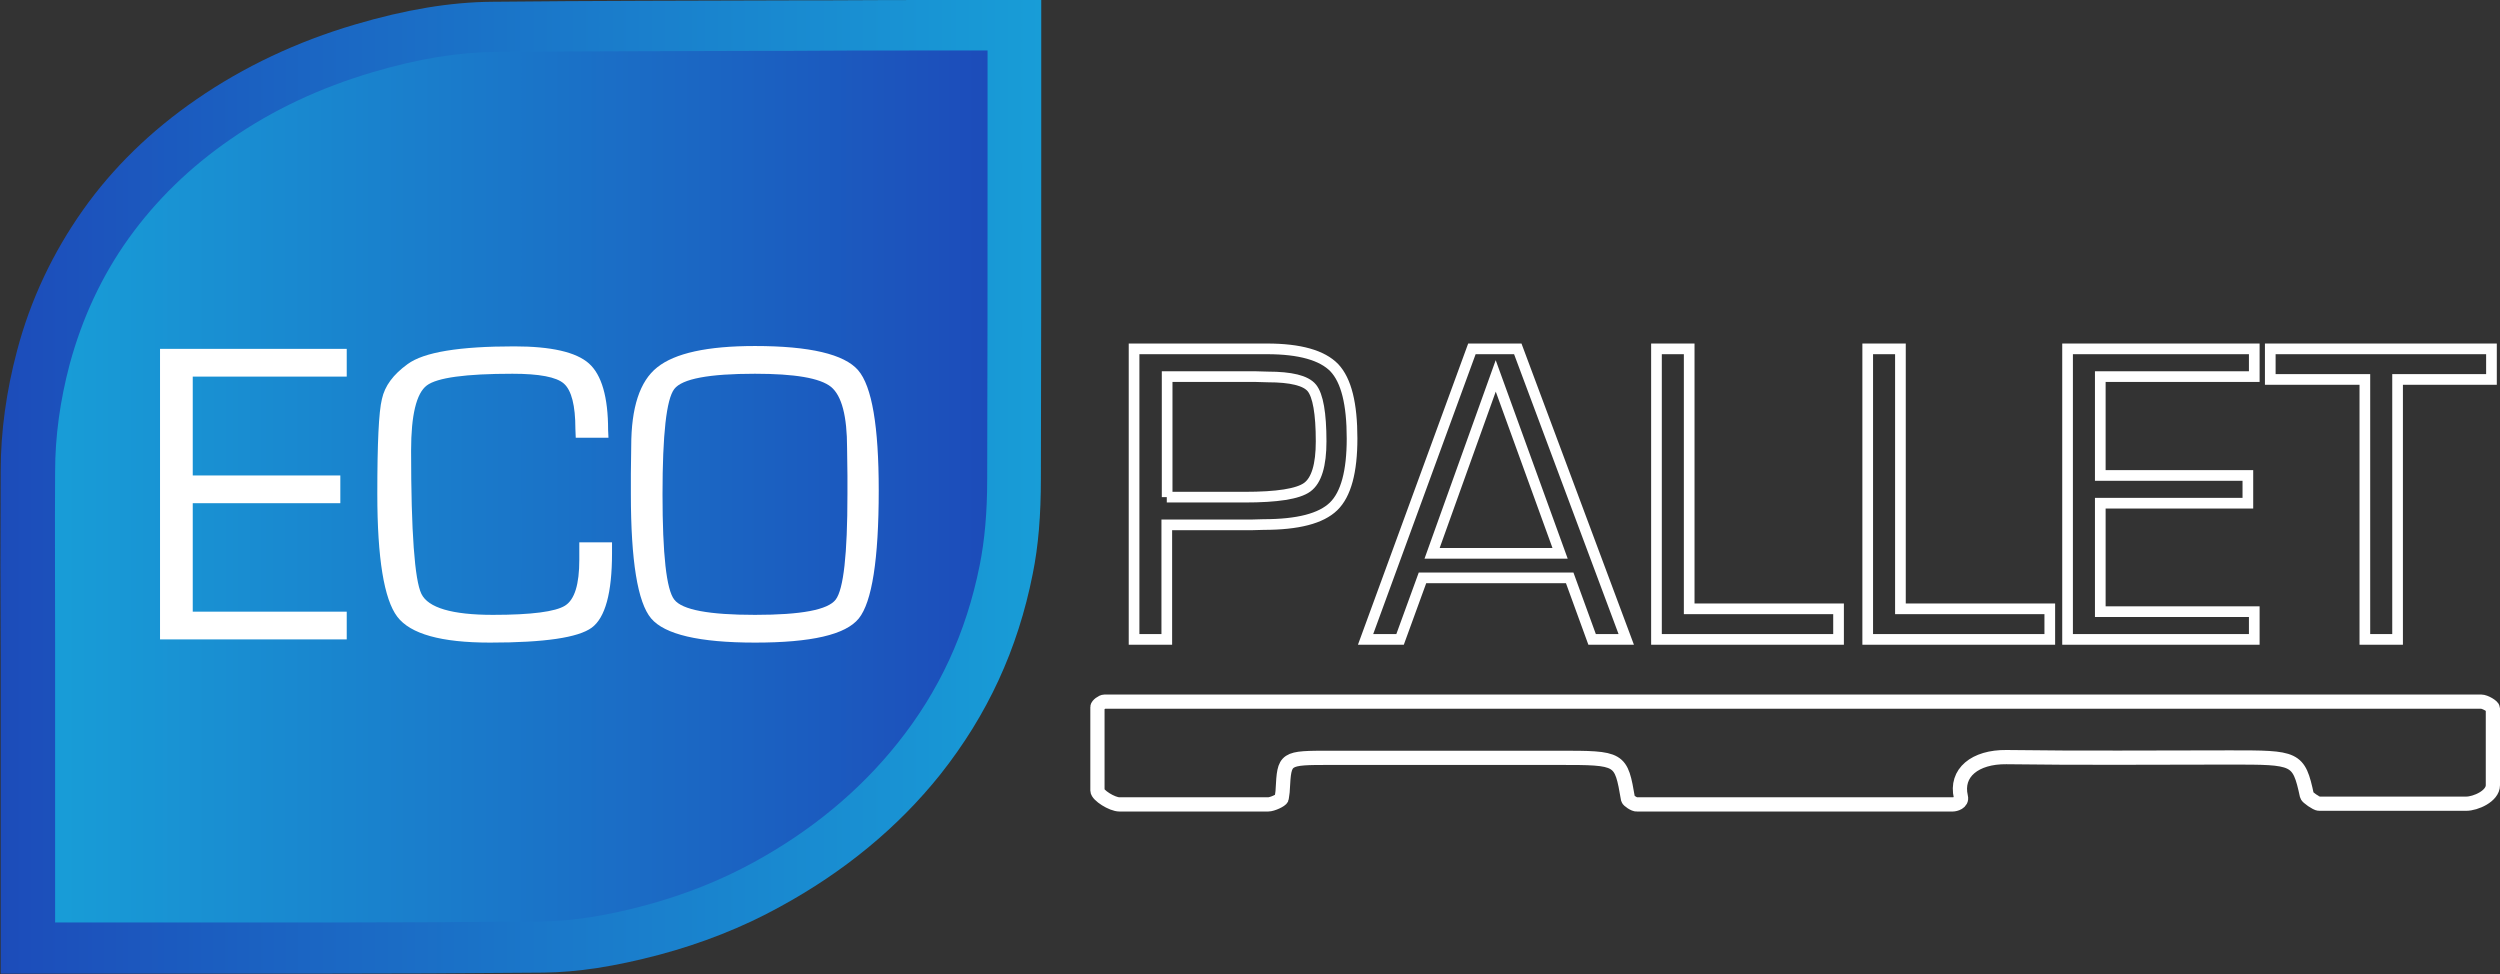 <svg width="703" height="274" viewBox="0 0 703 274" fill="none" xmlns="http://www.w3.org/2000/svg">
<rect x="0" y="0" width="703" height="274" fill="#333333" stroke="none"/>
<g clip-path="url(#clip0_255_9)">
<path d="M290.4 161.4C292 153.5 292.7 144.9 292.7 134.4C292.8 101 292.8 67 292.8 34.1V0C285.2 0 277.6 0 270 0C256.9 0 243.9 6.10203e-06 230.8 0.1H222.9C195.2 0.2 166.5 0.2 138.3 0.5C126.6 0.6 114 2.7 99.8 6.9C83.5 11.7 68.5 18.8 55.3 27.9C42.5 36.7 31.7 47.2 23.3 59.1C14.9 71 8.6 84.2 4.8 98.6C1.8 109.9 0.2 121.3 0.2 132.3C0.1 150.1 0.1 168.3 0.2 185.8V207.4V273.8H20.9C43 273.8 65.1 273.8 87.2 273.8C110.6 273.8 131.7 273.7 152.8 273.5C162.4 273.4 172.8 271.8 185.3 268.5C197.3 265.3 208.8 260.8 219.3 255C237.3 245.2 252.5 232.7 264.4 217.8C277.7 201 286.2 182.6 290.4 161.4Z" fill="url(#paint0_linear_255_9)"/>
<path d="M275.5 158.9C276.9 151.8 277.6 144.1 277.6 134.7C277.7 104.7 277.7 74.3 277.7 44.8V14.2C270.9 14.2 264.1 14.2 257.3 14.2C245.6 14.2 233.9 14.2 222.2 14.3H215.2C190.3 14.4 164.6 14.4 139.4 14.6C128.9 14.7 117.6 16.5 104.8 20.3C90.2 24.6 76.7 30.9 64.9 39.1C53.4 47 43.8 56.4 36.2 67C28.6 77.6 23.1 89.5 19.6 102.4C16.9 112.6 15.5 122.7 15.5 132.6C15.4 148.6 15.5 164.9 15.5 180.6V199.9V259.4H34.1C53.9 259.4 73.7 259.4 93.5 259.4C114.5 259.4 133.4 259.3 152.3 259.1C160.9 259 170.2 257.6 181.4 254.6C192.2 251.7 202.4 247.7 211.9 242.5C228 233.7 241.6 222.5 252.3 209.1C264.1 194.4 271.7 177.9 275.5 158.9Z" fill="url(#paint1_linear_255_9)"/>
<path fill-rule="evenodd" clip-rule="evenodd" d="M457.8 224.7C455.8 213.1 455.8 213.1 438.2 213.1C416.9 213.1 395.6 213.1 374.2 213.1C361.1 213.1 361.2 213.1 360.7 222C360.7 222.8 360.5 223.6 360.4 224.5C360.3 225 357.8 226.2 356.6 226.2C344.8 226.2 333.2 226.2 321.4 226.2C319.2 226.2 317 226.2 314.8 226.2C312.7 226.2 308.6 223.6 308.6 222.3C308.6 221 308.6 219.7 308.6 218.5C308.6 212 308.6 205.6 308.6 198.8C308.6 198.3 309.9 197.3 310.6 197.3C439.6 197.3 568.4 197.3 697.7 197.3C698.8 197.3 701 198.6 701 199.2C701 202 701 204.7 701 207.5C701 209.5 701 211.7 701 214.9C701 216.7 701 219.7 701 220.8C701 223.9 696.1 226 693.5 226C690.9 226 688.2 226 685.5 226C682.2 226 678.9 226 675.8 226C667.8 226 659.9 226 652.1 226C651.4 226 648.8 224.2 648.7 223.7C646.4 213 645.6 213 627.2 213C606.2 213 585.2 213.2 564.2 212.9C555.4 212.8 549.8 217.3 551.4 224.1C551.8 225.7 549.8 226.2 549.1 226.2C519.3 226.2 489.3 226.2 460.3 226.2C459.6 226.3 457.9 225.1 457.8 224.7Z" stroke="white" stroke-width="4" stroke-miterlimit="10"/>
<path d="M54.2 105.9V133.7H95.7V141.5H54.2V172H97.5V179.8H45V98.1H97.5V105.9H54.2Z" fill="white"/>
<path d="M162.9 152.5H172.1V155.6C172.1 166.7 170.2 173.7 166.4 176.5C162.6 179.3 153.1 180.7 137.8 180.7C124.1 180.7 115.4 178.3 111.7 173.4C108 168.5 106.1 157 106.1 138.9C106.1 124.7 106.5 115.8 107.4 112.2C108.2 108.5 110.6 105.3 114.6 102.4C119.2 99 129.2 97.4 144.6 97.4C155 97.4 162 99 165.6 102.2C169.2 105.4 171 111.7 171 120.9L171.1 123.1H161.9L161.8 120.6C161.8 114 160.7 109.8 158.6 107.9C156.5 106 151.6 105.1 144.1 105.1C130.9 105.1 122.9 106.2 120 108.4C117.1 110.6 115.6 116.7 115.6 126.7C115.6 149.6 116.6 163.1 118.5 167C120.4 170.9 127.1 172.9 138.6 172.9C149.5 172.9 156.2 172 158.9 170.3C161.6 168.6 162.9 164.3 162.9 157.4V152.5Z" fill="white"/>
<path d="M212.3 97.3C227.7 97.3 237.4 99.6 241.3 104.1C245.2 108.6 247.1 119.9 247.1 137.9C247.1 157.3 245.2 169.3 241.5 173.9C237.8 178.5 228.1 180.7 212.3 180.7C196.6 180.7 186.9 178.4 183.1 173.9C179.3 169.4 177.4 157.7 177.4 138.9V133.2L177.5 125.5C177.5 114.6 179.9 107.2 184.8 103.3C189.8 99.3 198.9 97.3 212.3 97.3ZM212.3 105.1C199.4 105.1 191.8 106.5 189.6 109.4C187.4 112.3 186.3 122.1 186.3 139C186.3 155.9 187.4 165.8 189.6 168.6C191.8 171.5 199.4 172.9 212.3 172.9C225.3 172.9 232.8 171.5 235 168.6C237.2 165.7 238.3 155.9 238.3 139V133.7L238.2 126C238.2 117 236.7 111.3 233.7 108.8C230.6 106.3 223.5 105.1 212.3 105.1Z" fill="white"/>
<path d="M318.9 179.8V98.1H353.2H356.3C365.5 98.1 371.8 99.9 375.2 103.4C378.6 107 380.2 113.6 380.2 123.3C380.2 132.6 378.5 139 375 142.4C371.5 145.8 365 147.5 355.3 147.5L351.7 147.6H328.1V179.8H318.9ZM328.1 139.8H350C359.1 139.8 365 138.9 367.6 137C370.2 135.1 371.5 130.8 371.5 124.1C371.5 116.2 370.6 111.2 368.9 109.1C367.2 107 363 106 356.5 106L353 105.9H328.2V139.8H328.1Z" stroke="white" stroke-width="3" stroke-miterlimit="10"/>
<path d="M441.4 162.5H400L393.7 179.8H384L413.9 98.1H426.8L457.3 179.8H447.7L441.4 162.5ZM438.7 155.6L420.6 105.7L402.7 155.6H438.7Z" stroke="white" stroke-width="3" stroke-miterlimit="10"/>
<path d="M475 98.1V171.2H517V179.8H465.8V98.1H475Z" stroke="white" stroke-width="3" stroke-miterlimit="10"/>
<path d="M534.4 98.1V171.2H576.4V179.8H525.2V98.1H534.4Z" stroke="white" stroke-width="3" stroke-miterlimit="10"/>
<path d="M590.6 105.9V133.7H632.1V141.5H590.6V172H633.9V179.8H581.4V98.1H633.9V105.9H590.6Z" stroke="white" stroke-width="3" stroke-miterlimit="10"/>
<path d="M674.2 106.7V179.8H665V106.7H638.4V98.1H700.6V106.7H674.2Z" stroke="white" stroke-width="3" stroke-miterlimit="10"/>
</g>
<defs>
<linearGradient id="paint0_linear_255_9" x1="0.181" y1="136.839" x2="292.803" y2="136.839" gradientUnits="userSpaceOnUse">
<stop stop-color="#1C4CBA"/>
<stop offset="0.303" stop-color="#1B66C3"/>
<stop offset="1" stop-color="#189DD7"/>
</linearGradient>
<linearGradient id="paint1_linear_255_9" x1="15.321" y1="136.839" x2="277.663" y2="136.839" gradientUnits="userSpaceOnUse">
<stop stop-color="#189DD7"/>
<stop offset="0.697" stop-color="#1B66C3"/>
<stop offset="1" stop-color="#1C4CBA"/>
</linearGradient>
<clipPath id="clip0_255_9">
<rect width="703" height="274" fill="white"/>
</clipPath>
</defs>
</svg>
